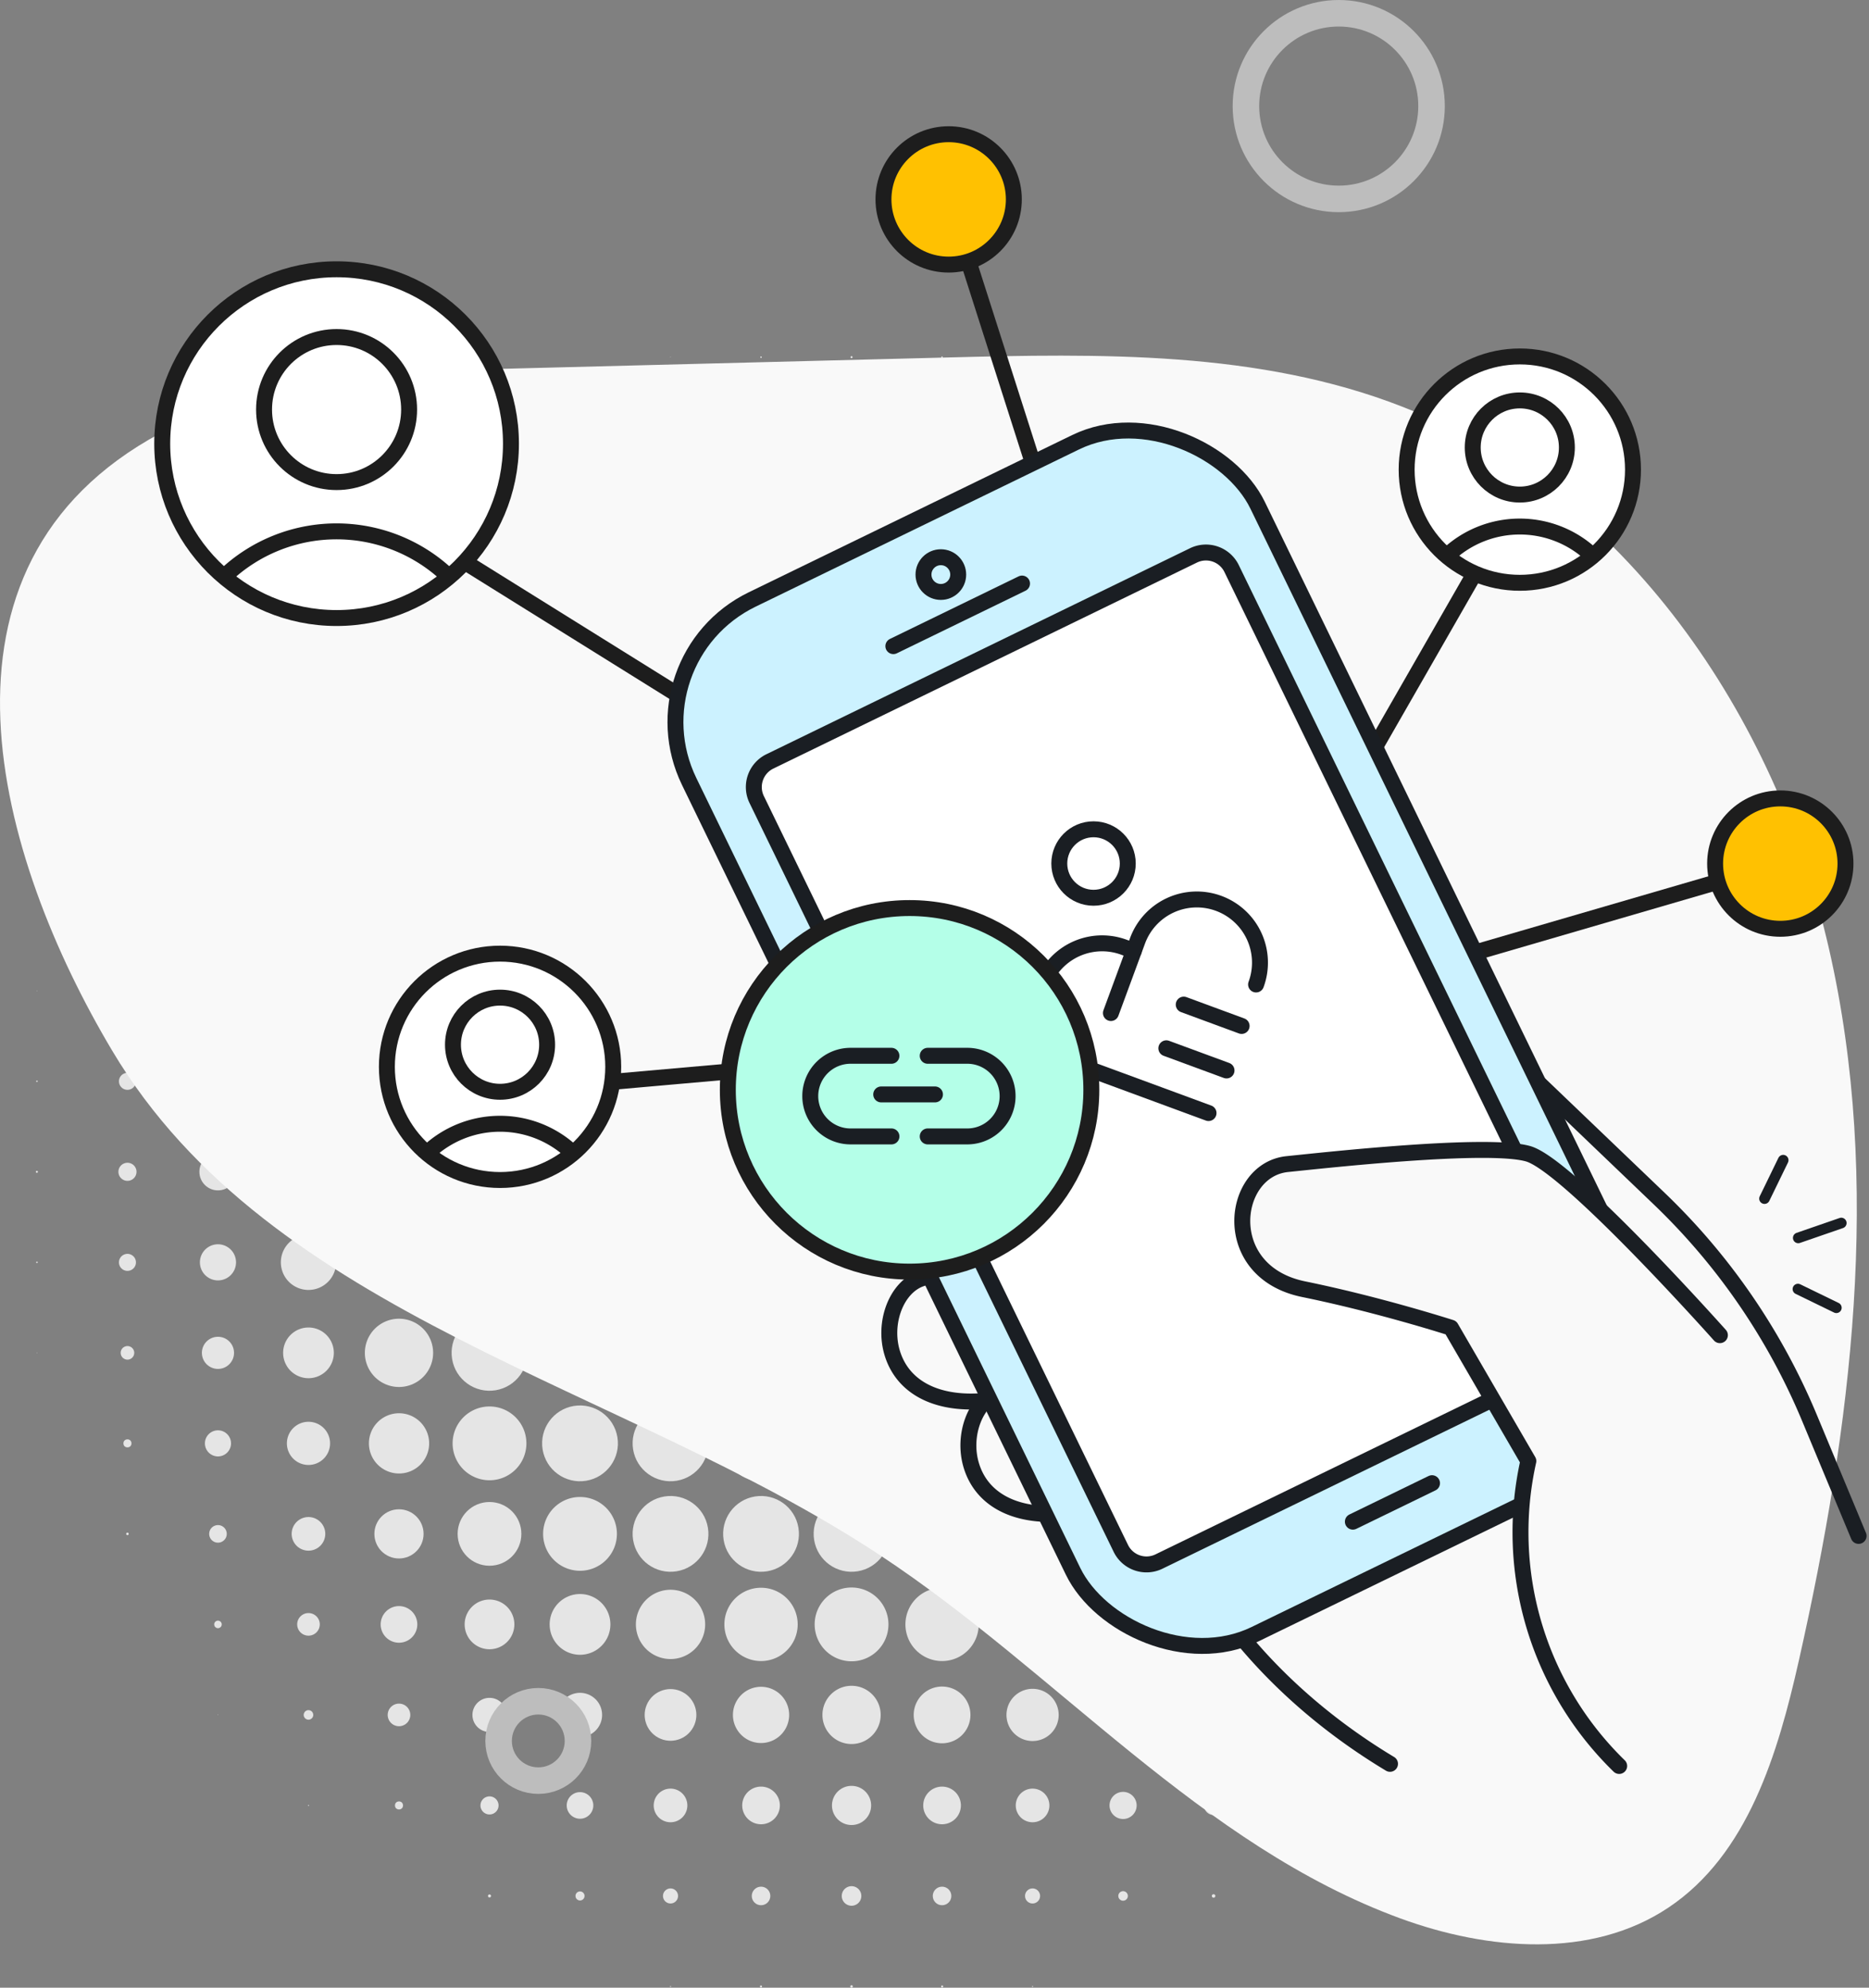 <svg xmlns="http://www.w3.org/2000/svg" width="175.927" height="187.09" viewBox="0 0 175.927 187.09">
  <rect x="0" y="0" width="175.927" height="187.09" fill="#808080" stroke="none"/>
  <g id="illustration_share-link" transform="translate(0 1.249)">
    <g id="Group_15502" data-name="Group 15502" transform="translate(-234.074 -686.996)">
      <path id="Path_71303" data-name="Path 71303" d="M297.19,719.387a.023.023,0,0,0,.024-.023.024.024,0,0,0-.048,0A.024.024,0,0,0,297.19,719.387Z" fill="#e5e5e5"/>
      <circle id="Ellipse_2263" data-name="Ellipse 2263" cx="0.071" cy="0.071" r="0.071" transform="translate(305.639 719.293)" fill="#e5e5e5"/>
      <path id="Path_71304" data-name="Path 71304" d="M314.229,719.458a.095.095,0,1,0-.094-.094A.094.094,0,0,0,314.229,719.458Z" fill="#e5e5e5"/>
      <circle id="Ellipse_2264" data-name="Ellipse 2264" cx="0.071" cy="0.071" r="0.071" transform="translate(322.678 719.293)" fill="#e5e5e5"/>
      <path id="Path_71305" data-name="Path 71305" d="M331.269,719.387a.023.023,0,0,0,.024-.023.024.024,0,0,0-.048,0A.024.024,0,0,0,331.269,719.387Z" fill="#e5e5e5"/>
      <circle id="Ellipse_2265" data-name="Ellipse 2265" cx="0.118" cy="0.118" r="0.118" transform="translate(280.032 727.765)" fill="#e5e5e5"/>
      <path id="Path_71306" data-name="Path 71306" d="M288.67,728.238a.354.354,0,1,0-.354-.355A.355.355,0,0,0,288.67,728.238Z" fill="#e5e5e5"/>
      <path id="Path_71307" data-name="Path 71307" d="M297.19,728.521a.638.638,0,1,0-.638-.638A.638.638,0,0,0,297.19,728.521Z" fill="#e5e5e5"/>
      <path id="Path_71308" data-name="Path 71308" d="M305.71,728.687a.8.8,0,1,0-.8-.8A.8.8,0,0,0,305.71,728.687Z" fill="#e5e5e5"/>
      <path id="Path_71309" data-name="Path 71309" d="M314.229,728.734a.85.85,0,1,0-.85-.851A.851.851,0,0,0,314.229,728.734Z" fill="#e5e5e5"/>
      <path id="Path_71310" data-name="Path 71310" d="M322.749,728.687a.8.8,0,1,0-.8-.8A.8.8,0,0,0,322.749,728.687Z" fill="#e5e5e5"/>
      <path id="Path_71311" data-name="Path 71311" d="M331.269,728.521a.638.638,0,1,0-.638-.638A.638.638,0,0,0,331.269,728.521Z" fill="#e5e5e5"/>
      <circle id="Ellipse_2266" data-name="Ellipse 2266" cx="0.378" cy="0.378" r="0.378" transform="translate(339.411 727.505)" fill="#e5e5e5"/>
      <circle id="Ellipse_2267" data-name="Ellipse 2267" cx="0.118" cy="0.118" r="0.118" transform="translate(348.19 727.765)" fill="#e5e5e5"/>
      <path id="Path_71312" data-name="Path 71312" d="M263.111,736.427a.024.024,0,0,0,.024-.024.024.024,0,0,0-.048,0A.024.024,0,0,0,263.111,736.427Z" fill="#e5e5e5"/>
      <path id="Path_71313" data-name="Path 71313" d="M271.631,736.71a.307.307,0,1,0-.307-.307A.307.307,0,0,0,271.631,736.71Z" fill="#e5e5e5"/>
      <path id="Path_71314" data-name="Path 71314" d="M280.15,737.183a.779.779,0,1,0-.779-.78A.78.78,0,0,0,280.15,737.183Z" fill="#e5e5e5"/>
      <circle id="Ellipse_2268" data-name="Ellipse 2268" cx="1.181" cy="1.181" r="1.181" transform="translate(287.489 735.222)" fill="#e5e5e5"/>
      <path id="Path_71315" data-name="Path 71315" d="M297.19,737.892A1.489,1.489,0,1,0,295.7,736.4,1.489,1.489,0,0,0,297.19,737.892Z" fill="#e5e5e5"/>
      <path id="Path_71316" data-name="Path 71316" d="M305.71,738.081a1.677,1.677,0,1,0-1.678-1.678A1.677,1.677,0,0,0,305.71,738.081Z" fill="#e5e5e5"/>
      <circle id="Ellipse_2269" data-name="Ellipse 2269" cx="1.748" cy="1.748" r="1.748" transform="translate(312.481 734.655)" fill="#e5e5e5"/>
      <path id="Path_71317" data-name="Path 71317" d="M322.749,738.1a1.7,1.7,0,1,0-1.7-1.7A1.7,1.7,0,0,0,322.749,738.1Z" fill="#e5e5e5"/>
      <path id="Path_71318" data-name="Path 71318" d="M331.269,737.915a1.512,1.512,0,1,0-1.512-1.512A1.512,1.512,0,0,0,331.269,737.915Z" fill="#e5e5e5"/>
      <path id="Path_71319" data-name="Path 71319" d="M339.789,737.632a1.229,1.229,0,1,0-1.229-1.229A1.229,1.229,0,0,0,339.789,737.632Z" fill="#e5e5e5"/>
      <path id="Path_71320" data-name="Path 71320" d="M348.308,737.23a.827.827,0,1,0-.826-.827A.827.827,0,0,0,348.308,737.23Z" fill="#e5e5e5"/>
      <path id="Path_71321" data-name="Path 71321" d="M356.828,736.758a.354.354,0,1,0-.354-.355A.355.355,0,0,0,356.828,736.758Z" fill="#e5e5e5"/>
      <path id="Path_71322" data-name="Path 71322" d="M365.348,736.427a.024.024,0,0,0,.024-.024.024.024,0,0,0-.048,0A.024.024,0,0,0,365.348,736.427Z" fill="#e5e5e5"/>
      <path id="Path_71323" data-name="Path 71323" d="M254.591,744.947a.024.024,0,0,0,0-.048.024.024,0,0,0,0,.048Z" fill="#e5e5e5"/>
      <path id="Path_71324" data-name="Path 71324" d="M263.111,745.325a.4.4,0,1,0-.4-.4A.4.4,0,0,0,263.111,745.325Z" fill="#e5e5e5"/>
      <path id="Path_71325" data-name="Path 71325" d="M271.631,745.939a1.016,1.016,0,1,0-1.016-1.016A1.016,1.016,0,0,0,271.631,745.939Z" fill="#e5e5e5"/>
      <circle id="Ellipse_2270" data-name="Ellipse 2270" cx="1.559" cy="1.559" r="1.559" transform="translate(278.591 743.364)" fill="#e5e5e5"/>
      <circle id="Ellipse_2271" data-name="Ellipse 2271" cx="2.008" cy="2.008" r="2.008" transform="translate(286.662 742.915)" fill="#e5e5e5"/>
      <path id="Path_71326" data-name="Path 71326" d="M297.19,747.286a2.363,2.363,0,1,0-2.362-2.363A2.362,2.362,0,0,0,297.19,747.286Z" fill="#e5e5e5"/>
      <path id="Path_71327" data-name="Path 71327" d="M305.71,747.5a2.575,2.575,0,1,0-2.575-2.575A2.575,2.575,0,0,0,305.71,747.5Z" fill="#e5e5e5"/>
      <path id="Path_71328" data-name="Path 71328" d="M314.229,747.569a2.646,2.646,0,1,0-2.646-2.646A2.646,2.646,0,0,0,314.229,747.569Z" fill="#e5e5e5"/>
      <path id="Path_71329" data-name="Path 71329" d="M322.749,747.522a2.6,2.6,0,1,0-2.6-2.6A2.6,2.6,0,0,0,322.749,747.522Z" fill="#e5e5e5"/>
      <path id="Path_71330" data-name="Path 71330" d="M331.269,747.309a2.386,2.386,0,1,0-2.386-2.386A2.386,2.386,0,0,0,331.269,747.309Z" fill="#e5e5e5"/>
      <path id="Path_71331" data-name="Path 71331" d="M339.789,746.955a2.032,2.032,0,1,0-2.032-2.032A2.031,2.031,0,0,0,339.789,746.955Z" fill="#e5e5e5"/>
      <path id="Path_71332" data-name="Path 71332" d="M348.308,746.506a1.583,1.583,0,1,0-1.582-1.583A1.583,1.583,0,0,0,348.308,746.506Z" fill="#e5e5e5"/>
      <path id="Path_71333" data-name="Path 71333" d="M356.828,745.986a1.063,1.063,0,1,0-1.063-1.063A1.063,1.063,0,0,0,356.828,745.986Z" fill="#e5e5e5"/>
      <path id="Path_71334" data-name="Path 71334" d="M365.348,745.372a.449.449,0,1,0-.449-.449A.449.449,0,0,0,365.348,745.372Z" fill="#e5e5e5"/>
      <path id="Path_71335" data-name="Path 71335" d="M373.868,744.97a.047.047,0,0,0,0-.094.047.047,0,1,0,0,.094Z" fill="#e5e5e5"/>
      <path id="Path_71336" data-name="Path 71336" d="M254.591,753.75a.307.307,0,1,0-.307-.307A.307.307,0,0,0,254.591,753.75Z" fill="#e5e5e5"/>
      <path id="Path_71337" data-name="Path 71337" d="M263.111,754.459a1.016,1.016,0,1,0-1.016-1.016A1.016,1.016,0,0,0,263.111,754.459Z" fill="#e5e5e5"/>
      <path id="Path_71338" data-name="Path 71338" d="M271.631,755.12a1.677,1.677,0,1,0-1.678-1.677A1.677,1.677,0,0,0,271.631,755.12Z" fill="#e5e5e5"/>
      <path id="Path_71339" data-name="Path 71339" d="M280.15,755.711a2.268,2.268,0,1,0-2.268-2.268A2.269,2.269,0,0,0,280.15,755.711Z" fill="#e5e5e5"/>
      <path id="Path_71340" data-name="Path 71340" d="M288.67,756.231a2.788,2.788,0,1,0-2.788-2.788A2.788,2.788,0,0,0,288.67,756.231Z" fill="#e5e5e5"/>
      <circle id="Ellipse_2272" data-name="Ellipse 2272" cx="3.189" cy="3.189" r="3.189" transform="translate(294.001 750.253)" fill="#e5e5e5"/>
      <path id="Path_71341" data-name="Path 71341" d="M305.71,756.845a3.4,3.4,0,1,0-3.4-3.4A3.4,3.4,0,0,0,305.71,756.845Z" fill="#e5e5e5"/>
      <path id="Path_71342" data-name="Path 71342" d="M314.229,756.892a3.449,3.449,0,1,0-3.449-3.449A3.45,3.45,0,0,0,314.229,756.892Z" fill="#e5e5e5"/>
      <path id="Path_71343" data-name="Path 71343" d="M322.749,756.845a3.4,3.4,0,1,0-3.4-3.4A3.4,3.4,0,0,0,322.749,756.845Z" fill="#e5e5e5"/>
      <path id="Path_71344" data-name="Path 71344" d="M331.269,756.656a3.213,3.213,0,1,0-3.213-3.213A3.214,3.214,0,0,0,331.269,756.656Z" fill="#e5e5e5"/>
      <path id="Path_71345" data-name="Path 71345" d="M339.789,756.278a2.835,2.835,0,1,0-2.835-2.835A2.835,2.835,0,0,0,339.789,756.278Z" fill="#e5e5e5"/>
      <circle id="Ellipse_2273" data-name="Ellipse 2273" cx="2.315" cy="2.315" r="2.315" transform="translate(345.993 751.128)" fill="#e5e5e5"/>
      <path id="Path_71346" data-name="Path 71346" d="M356.828,755.167a1.724,1.724,0,1,0-1.724-1.724A1.724,1.724,0,0,0,356.828,755.167Z" fill="#e5e5e5"/>
      <path id="Path_71347" data-name="Path 71347" d="M365.348,754.506a1.063,1.063,0,1,0-1.063-1.063A1.063,1.063,0,0,0,365.348,754.506Z" fill="#e5e5e5"/>
      <circle id="Ellipse_2274" data-name="Ellipse 2274" cx="0.378" cy="0.378" r="0.378" transform="translate(373.49 753.065)" fill="#e5e5e5"/>
      <circle id="Ellipse_2275" data-name="Ellipse 2275" cx="0.118" cy="0.118" r="0.118" transform="translate(245.953 761.844)" fill="#e5e5e5"/>
      <path id="Path_71348" data-name="Path 71348" d="M254.591,762.742a.78.78,0,1,0-.779-.78A.78.78,0,0,0,254.591,762.742Z" fill="#e5e5e5"/>
      <circle id="Ellipse_2276" data-name="Ellipse 2276" cx="1.559" cy="1.559" r="1.559" transform="translate(261.552 760.403)" fill="#e5e5e5"/>
      <path id="Path_71349" data-name="Path 71349" d="M271.631,764.231a2.268,2.268,0,1,0-2.268-2.269A2.269,2.269,0,0,0,271.631,764.231Z" fill="#e5e5e5"/>
      <path id="Path_71350" data-name="Path 71350" d="M280.15,764.916a2.954,2.954,0,1,0-2.953-2.954A2.955,2.955,0,0,0,280.15,764.916Z" fill="#e5e5e5"/>
      <path id="Path_71351" data-name="Path 71351" d="M288.67,765.412a3.449,3.449,0,1,0-3.449-3.45A3.45,3.45,0,0,0,288.67,765.412Z" fill="#e5e5e5"/>
      <circle id="Ellipse_2277" data-name="Ellipse 2277" cx="3.567" cy="3.567" r="3.567" transform="translate(293.095 759.015) rotate(-9.251)" fill="#e5e5e5"/>
      <circle id="Ellipse_2278" data-name="Ellipse 2278" cx="3.567" cy="3.567" r="3.567" transform="translate(301.615 759.015) rotate(-9.251)" fill="#e5e5e5"/>
      <circle id="Ellipse_2279" data-name="Ellipse 2279" cx="3.567" cy="3.567" r="3.567" transform="translate(310.135 759.015) rotate(-9.251)" fill="#e5e5e5"/>
      <circle id="Ellipse_2280" data-name="Ellipse 2280" cx="3.567" cy="3.567" r="3.567" transform="translate(318.655 759.015) rotate(-9.251)" fill="#e5e5e5"/>
      <circle id="Ellipse_2281" data-name="Ellipse 2281" cx="3.567" cy="3.567" r="3.567" transform="matrix(0.987, -0.161, 0.161, 0.987, 327.174, 759.015)" fill="#e5e5e5"/>
      <path id="Path_71352" data-name="Path 71352" d="M339.789,765.435a3.473,3.473,0,1,0-3.473-3.473A3.472,3.472,0,0,0,339.789,765.435Z" fill="#e5e5e5"/>
      <circle id="Ellipse_2282" data-name="Ellipse 2282" cx="3" cy="3" r="3" transform="translate(345.308 758.962)" fill="#e5e5e5"/>
      <path id="Path_71353" data-name="Path 71353" d="M356.828,764.3a2.339,2.339,0,1,0-2.339-2.339A2.339,2.339,0,0,0,356.828,764.3Z" fill="#e5e5e5"/>
      <path id="Path_71354" data-name="Path 71354" d="M365.348,763.569a1.606,1.606,0,1,0-1.607-1.607A1.606,1.606,0,0,0,365.348,763.569Z" fill="#e5e5e5"/>
      <path id="Path_71355" data-name="Path 71355" d="M373.868,762.813a.85.85,0,1,0-.851-.851A.851.851,0,0,0,373.868,762.813Z" fill="#e5e5e5"/>
      <path id="Path_71356" data-name="Path 71356" d="M382.387,762.1a.142.142,0,1,0-.141-.142A.141.141,0,0,0,382.387,762.1Z" fill="#e5e5e5"/>
      <path id="Path_71357" data-name="Path 71357" d="M246.071,770.837a.354.354,0,1,0-.354-.355A.355.355,0,0,0,246.071,770.837Z" fill="#e5e5e5"/>
      <circle id="Ellipse_2283" data-name="Ellipse 2283" cx="1.181" cy="1.181" r="1.181" transform="translate(253.41 769.301)" fill="#e5e5e5"/>
      <circle id="Ellipse_2284" data-name="Ellipse 2284" cx="2.008" cy="2.008" r="2.008" transform="translate(261.103 768.474)" fill="#e5e5e5"/>
      <path id="Path_71358" data-name="Path 71358" d="M271.631,773.27a2.788,2.788,0,1,0-2.788-2.788A2.788,2.788,0,0,0,271.631,773.27Z" fill="#e5e5e5"/>
      <path id="Path_71359" data-name="Path 71359" d="M280.15,773.932a3.449,3.449,0,1,0-3.449-3.45A3.45,3.45,0,0,0,280.15,773.932Z" fill="#e5e5e5"/>
      <circle id="Ellipse_2285" data-name="Ellipse 2285" cx="3.567" cy="3.567" r="3.567" transform="translate(284.576 767.535) rotate(-9.252)" fill="#e5e5e5"/>
      <circle id="Ellipse_2286" data-name="Ellipse 2286" cx="3.567" cy="3.567" r="3.567" transform="translate(293.095 767.535) rotate(-9.251)" fill="#e5e5e5"/>
      <circle id="Ellipse_2287" data-name="Ellipse 2287" cx="3.567" cy="3.567" r="3.567" transform="translate(301.615 767.535) rotate(-9.251)" fill="#e5e5e5"/>
      <circle id="Ellipse_2288" data-name="Ellipse 2288" cx="3.567" cy="3.567" r="3.567" transform="translate(310.135 767.535) rotate(-9.251)" fill="#e5e5e5"/>
      <circle id="Ellipse_2289" data-name="Ellipse 2289" cx="3.567" cy="3.567" r="3.567" transform="translate(318.655 767.535) rotate(-9.251)" fill="#e5e5e5"/>
      <circle id="Ellipse_2290" data-name="Ellipse 2290" cx="3.567" cy="3.567" r="3.567" transform="translate(327.174 767.535) rotate(-9.25)" fill="#e5e5e5"/>
      <circle id="Ellipse_2291" data-name="Ellipse 2291" cx="3.567" cy="3.567" r="3.567" transform="matrix(0.987, -0.161, 0.161, 0.987, 335.694, 767.535)" fill="#e5e5e5"/>
      <path id="Path_71360" data-name="Path 71360" d="M348.308,773.955a3.473,3.473,0,1,0-3.472-3.473A3.473,3.473,0,0,0,348.308,773.955Z" fill="#e5e5e5"/>
      <path id="Path_71361" data-name="Path 71361" d="M356.828,773.341a2.858,2.858,0,1,0-2.858-2.859A2.859,2.859,0,0,0,356.828,773.341Z" fill="#e5e5e5"/>
      <path id="Path_71362" data-name="Path 71362" d="M365.348,772.561a2.079,2.079,0,1,0-2.079-2.079A2.079,2.079,0,0,0,365.348,772.561Z" fill="#e5e5e5"/>
      <circle id="Ellipse_2292" data-name="Ellipse 2292" cx="1.252" cy="1.252" r="1.252" transform="translate(372.616 769.23)" fill="#e5e5e5"/>
      <path id="Path_71363" data-name="Path 71363" d="M382.387,770.908a.426.426,0,1,0-.425-.426A.426.426,0,0,0,382.387,770.908Z" fill="#e5e5e5"/>
      <path id="Path_71364" data-name="Path 71364" d="M237.552,779.026a.024.024,0,0,0,0-.048.024.024,0,1,0,0,.048Z" fill="#e5e5e5"/>
      <path id="Path_71365" data-name="Path 71365" d="M246.071,779.64a.638.638,0,1,0-.637-.638A.638.638,0,0,0,246.071,779.64Z" fill="#e5e5e5"/>
      <path id="Path_71366" data-name="Path 71366" d="M254.591,780.49A1.488,1.488,0,1,0,253.1,779,1.489,1.489,0,0,0,254.591,780.49Z" fill="#e5e5e5"/>
      <path id="Path_71367" data-name="Path 71367" d="M263.111,781.365A2.362,2.362,0,1,0,260.749,779,2.362,2.362,0,0,0,263.111,781.365Z" fill="#e5e5e5"/>
      <circle id="Ellipse_2293" data-name="Ellipse 2293" cx="3.189" cy="3.189" r="3.189" transform="translate(268.441 775.813)" fill="#e5e5e5"/>
      <circle id="Ellipse_2294" data-name="Ellipse 2294" cx="3.567" cy="3.567" r="3.567" transform="translate(276.056 776.055) rotate(-9.252)" fill="#e5e5e5"/>
      <circle id="Ellipse_2295" data-name="Ellipse 2295" cx="3.567" cy="3.567" r="3.567" transform="translate(284.576 776.055) rotate(-9.252)" fill="#e5e5e5"/>
      <circle id="Ellipse_2296" data-name="Ellipse 2296" cx="3.567" cy="3.567" r="3.567" transform="translate(293.095 776.055) rotate(-9.251)" fill="#e5e5e5"/>
      <circle id="Ellipse_2297" data-name="Ellipse 2297" cx="3.567" cy="3.567" r="3.567" transform="translate(301.615 776.055) rotate(-9.251)" fill="#e5e5e5"/>
      <circle id="Ellipse_2298" data-name="Ellipse 2298" cx="3.567" cy="3.567" r="3.567" transform="translate(310.135 776.055) rotate(-9.251)" fill="#e5e5e5"/>
      <circle id="Ellipse_2299" data-name="Ellipse 2299" cx="3.567" cy="3.567" r="3.567" transform="translate(318.655 776.055) rotate(-9.251)" fill="#e5e5e5"/>
      <circle id="Ellipse_2300" data-name="Ellipse 2300" cx="3.567" cy="3.567" r="3.567" transform="translate(327.174 776.055) rotate(-9.25)" fill="#e5e5e5"/>
      <circle id="Ellipse_2301" data-name="Ellipse 2301" cx="3.567" cy="3.567" r="3.567" transform="matrix(0.987, -0.161, 0.161, 0.987, 335.694, 776.054)" fill="#e5e5e5"/>
      <circle id="Ellipse_2302" data-name="Ellipse 2302" cx="3.567" cy="3.567" r="3.567" transform="translate(344.214 776.054) rotate(-9.25)" fill="#e5e5e5"/>
      <path id="Path_71368" data-name="Path 71368" d="M356.828,782.262a3.26,3.26,0,1,0-3.26-3.26A3.26,3.26,0,0,0,356.828,782.262Z" fill="#e5e5e5"/>
      <circle id="Ellipse_2303" data-name="Ellipse 2303" cx="2.433" cy="2.433" r="2.433" transform="translate(362.171 780.325) rotate(-67.609)" fill="#e5e5e5"/>
      <path id="Path_71369" data-name="Path 71369" d="M373.868,780.585A1.583,1.583,0,1,0,372.285,779,1.583,1.583,0,0,0,373.868,780.585Z" fill="#e5e5e5"/>
      <path id="Path_71370" data-name="Path 71370" d="M382.387,779.711a.709.709,0,1,0-.708-.709A.709.709,0,0,0,382.387,779.711Z" fill="#e5e5e5"/>
      <path id="Path_71371" data-name="Path 71371" d="M390.907,779.049a.047.047,0,1,0-.047-.047A.047.047,0,0,0,390.907,779.049Z" fill="#e5e5e5"/>
      <circle id="Ellipse_2304" data-name="Ellipse 2304" cx="0.071" cy="0.071" r="0.071" transform="translate(237.481 787.451)" fill="#e5e5e5"/>
      <path id="Path_71372" data-name="Path 71372" d="M246.071,788.325a.8.8,0,1,0-.8-.8A.8.8,0,0,0,246.071,788.325Z" fill="#e5e5e5"/>
      <path id="Path_71373" data-name="Path 71373" d="M254.591,789.2a1.677,1.677,0,1,0-1.677-1.677A1.677,1.677,0,0,0,254.591,789.2Z" fill="#e5e5e5"/>
      <path id="Path_71374" data-name="Path 71374" d="M263.111,790.1a2.575,2.575,0,1,0-2.575-2.575A2.575,2.575,0,0,0,263.111,790.1Z" fill="#e5e5e5"/>
      <path id="Path_71375" data-name="Path 71375" d="M271.631,790.924a3.4,3.4,0,1,0-3.4-3.4A3.4,3.4,0,0,0,271.631,790.924Z" fill="#e5e5e5"/>
      <circle id="Ellipse_2305" data-name="Ellipse 2305" cx="3.567" cy="3.567" r="3.567" transform="translate(276.056 784.574) rotate(-9.252)" fill="#e5e5e5"/>
      <circle id="Ellipse_2306" data-name="Ellipse 2306" cx="3.567" cy="3.567" r="3.567" transform="translate(284.576 784.574) rotate(-9.252)" fill="#e5e5e5"/>
      <circle id="Ellipse_2307" data-name="Ellipse 2307" cx="3.567" cy="3.567" r="3.567" transform="translate(293.095 784.574) rotate(-9.251)" fill="#e5e5e5"/>
      <circle id="Ellipse_2308" data-name="Ellipse 2308" cx="3.567" cy="3.567" r="3.567" transform="translate(301.615 784.574) rotate(-9.251)" fill="#e5e5e5"/>
      <circle id="Ellipse_2309" data-name="Ellipse 2309" cx="3.567" cy="3.567" r="3.567" transform="translate(310.135 784.574) rotate(-9.251)" fill="#e5e5e5"/>
      <circle id="Ellipse_2310" data-name="Ellipse 2310" cx="3.567" cy="3.567" r="3.567" transform="translate(318.655 784.574) rotate(-9.251)" fill="#e5e5e5"/>
      <circle id="Ellipse_2311" data-name="Ellipse 2311" cx="3.567" cy="3.567" r="3.567" transform="translate(327.174 784.574) rotate(-9.25)" fill="#e5e5e5"/>
      <circle id="Ellipse_2312" data-name="Ellipse 2312" cx="3.567" cy="3.567" r="3.567" transform="matrix(0.987, -0.161, 0.161, 0.987, 335.694, 784.574)" fill="#e5e5e5"/>
      <circle id="Ellipse_2313" data-name="Ellipse 2313" cx="3.567" cy="3.567" r="3.567" transform="translate(344.214 784.574) rotate(-9.25)" fill="#e5e5e5"/>
      <path id="Path_71376" data-name="Path 71376" d="M356.828,790.971a3.449,3.449,0,1,0-3.449-3.449A3.45,3.45,0,0,0,356.828,790.971Z" fill="#e5e5e5"/>
      <path id="Path_71377" data-name="Path 71377" d="M365.348,790.168a2.646,2.646,0,1,0-2.646-2.646A2.646,2.646,0,0,0,365.348,790.168Z" fill="#e5e5e5"/>
      <path id="Path_71378" data-name="Path 71378" d="M373.868,789.294a1.772,1.772,0,1,0-1.772-1.772A1.773,1.773,0,0,0,373.868,789.294Z" fill="#e5e5e5"/>
      <circle id="Ellipse_2314" data-name="Ellipse 2314" cx="0.874" cy="0.874" r="0.874" transform="translate(381.513 786.648)" fill="#e5e5e5"/>
      <path id="Path_71379" data-name="Path 71379" d="M390.907,787.616a.095.095,0,1,0-.094-.094A.095.095,0,0,0,390.907,787.616Z" fill="#e5e5e5"/>
      <path id="Path_71380" data-name="Path 71380" d="M237.552,796.136a.094.094,0,1,0-.1-.095A.094.094,0,0,0,237.552,796.136Z" fill="#e5e5e5"/>
      <path id="Path_71381" data-name="Path 71381" d="M246.071,796.892a.851.851,0,1,0-.85-.851A.851.851,0,0,0,246.071,796.892Z" fill="#e5e5e5"/>
      <circle id="Ellipse_2315" data-name="Ellipse 2315" cx="1.748" cy="1.748" r="1.748" transform="translate(252.843 794.293)" fill="#e5e5e5"/>
      <path id="Path_71382" data-name="Path 71382" d="M263.111,798.688a2.646,2.646,0,1,0-2.646-2.647A2.647,2.647,0,0,0,263.111,798.688Z" fill="#e5e5e5"/>
      <path id="Path_71383" data-name="Path 71383" d="M271.631,799.491a3.45,3.45,0,1,0-3.45-3.45A3.449,3.449,0,0,0,271.631,799.491Z" fill="#e5e5e5"/>
      <circle id="Ellipse_2316" data-name="Ellipse 2316" cx="3.567" cy="3.567" r="3.567" transform="translate(276.056 793.094) rotate(-9.252)" fill="#e5e5e5"/>
      <circle id="Ellipse_2317" data-name="Ellipse 2317" cx="3.567" cy="3.567" r="3.567" transform="translate(284.576 793.094) rotate(-9.252)" fill="#e5e5e5"/>
      <circle id="Ellipse_2318" data-name="Ellipse 2318" cx="3.567" cy="3.567" r="3.567" transform="translate(293.095 793.094) rotate(-9.251)" fill="#e5e5e5"/>
      <circle id="Ellipse_2319" data-name="Ellipse 2319" cx="3.567" cy="3.567" r="3.567" transform="translate(301.615 793.094) rotate(-9.251)" fill="#e5e5e5"/>
      <circle id="Ellipse_2320" data-name="Ellipse 2320" cx="3.567" cy="3.567" r="3.567" transform="translate(310.135 793.094) rotate(-9.251)" fill="#e5e5e5"/>
      <circle id="Ellipse_2321" data-name="Ellipse 2321" cx="3.567" cy="3.567" r="3.567" transform="translate(318.655 793.094) rotate(-9.251)" fill="#e5e5e5"/>
      <circle id="Ellipse_2322" data-name="Ellipse 2322" cx="3.567" cy="3.567" r="3.567" transform="translate(327.174 793.094) rotate(-9.25)" fill="#e5e5e5"/>
      <circle id="Ellipse_2323" data-name="Ellipse 2323" cx="3.567" cy="3.567" r="3.567" transform="matrix(0.987, -0.161, 0.161, 0.987, 335.694, 793.094)" fill="#e5e5e5"/>
      <circle id="Ellipse_2324" data-name="Ellipse 2324" cx="3.567" cy="3.567" r="3.567" transform="translate(344.214 793.094) rotate(-9.25)" fill="#e5e5e5"/>
      <path id="Path_71384" data-name="Path 71384" d="M356.828,799.514a3.473,3.473,0,1,0-3.473-3.473A3.472,3.472,0,0,0,356.828,799.514Z" fill="#e5e5e5"/>
      <path id="Path_71385" data-name="Path 71385" d="M365.348,798.782a2.74,2.74,0,1,0-2.74-2.741A2.741,2.741,0,0,0,365.348,798.782Z" fill="#e5e5e5"/>
      <path id="Path_71386" data-name="Path 71386" d="M373.868,797.884a1.842,1.842,0,1,0-1.843-1.843A1.843,1.843,0,0,0,373.868,797.884Z" fill="#e5e5e5"/>
      <path id="Path_71387" data-name="Path 71387" d="M382.387,796.963a.922.922,0,1,0-.921-.922A.922.922,0,0,0,382.387,796.963Z" fill="#e5e5e5"/>
      <circle id="Ellipse_2325" data-name="Ellipse 2325" cx="0.118" cy="0.118" r="0.118" transform="translate(390.789 795.923)" fill="#e5e5e5"/>
      <circle id="Ellipse_2326" data-name="Ellipse 2326" cx="0.071" cy="0.071" r="0.071" transform="translate(237.481 804.49)" fill="#e5e5e5"/>
      <path id="Path_71388" data-name="Path 71388" d="M246.071,805.365a.8.8,0,1,0-.8-.8A.8.8,0,0,0,246.071,805.365Z" fill="#e5e5e5"/>
      <path id="Path_71389" data-name="Path 71389" d="M254.591,806.262a1.7,1.7,0,1,0-1.7-1.7A1.7,1.7,0,0,0,254.591,806.262Z" fill="#e5e5e5"/>
      <path id="Path_71390" data-name="Path 71390" d="M263.111,807.16a2.6,2.6,0,1,0-2.6-2.6A2.6,2.6,0,0,0,263.111,807.16Z" fill="#e5e5e5"/>
      <path id="Path_71391" data-name="Path 71391" d="M271.631,807.963a3.4,3.4,0,1,0-3.4-3.4A3.4,3.4,0,0,0,271.631,807.963Z" fill="#e5e5e5"/>
      <circle id="Ellipse_2327" data-name="Ellipse 2327" cx="3.567" cy="3.567" r="3.567" transform="translate(276.056 801.614) rotate(-9.252)" fill="#e5e5e5"/>
      <circle id="Ellipse_2328" data-name="Ellipse 2328" cx="3.567" cy="3.567" r="3.567" transform="translate(284.576 801.614) rotate(-9.252)" fill="#e5e5e5"/>
      <circle id="Ellipse_2329" data-name="Ellipse 2329" cx="3.567" cy="3.567" r="3.567" transform="translate(293.095 801.614) rotate(-9.251)" fill="#e5e5e5"/>
      <circle id="Ellipse_2330" data-name="Ellipse 2330" cx="3.567" cy="3.567" r="3.567" transform="translate(301.615 801.614) rotate(-9.251)" fill="#e5e5e5"/>
      <circle id="Ellipse_2331" data-name="Ellipse 2331" cx="3.567" cy="3.567" r="3.567" transform="translate(310.135 801.614) rotate(-9.251)" fill="#e5e5e5"/>
      <circle id="Ellipse_2332" data-name="Ellipse 2332" cx="3.567" cy="3.567" r="3.567" transform="translate(318.655 801.614) rotate(-9.251)" fill="#e5e5e5"/>
      <circle id="Ellipse_2333" data-name="Ellipse 2333" cx="3.567" cy="3.567" r="3.567" transform="translate(327.174 801.614) rotate(-9.25)" fill="#e5e5e5"/>
      <circle id="Ellipse_2334" data-name="Ellipse 2334" cx="3.567" cy="3.567" r="3.567" transform="matrix(0.987, -0.161, 0.161, 0.987, 335.694, 801.614)" fill="#e5e5e5"/>
      <circle id="Ellipse_2335" data-name="Ellipse 2335" cx="3.567" cy="3.567" r="3.567" transform="translate(344.214 801.614) rotate(-9.25)" fill="#e5e5e5"/>
      <path id="Path_71392" data-name="Path 71392" d="M356.828,808.011a3.449,3.449,0,1,0-3.449-3.45A3.45,3.45,0,0,0,356.828,808.011Z" fill="#e5e5e5"/>
      <path id="Path_71393" data-name="Path 71393" d="M365.348,807.231a2.669,2.669,0,1,0-2.67-2.67A2.67,2.67,0,0,0,365.348,807.231Z" fill="#e5e5e5"/>
      <path id="Path_71394" data-name="Path 71394" d="M373.868,806.333a1.772,1.772,0,1,0-1.772-1.772A1.772,1.772,0,0,0,373.868,806.333Z" fill="#e5e5e5"/>
      <circle id="Ellipse_2336" data-name="Ellipse 2336" cx="0.874" cy="0.874" r="0.874" transform="translate(381.513 803.687)" fill="#e5e5e5"/>
      <path id="Path_71395" data-name="Path 71395" d="M390.907,804.656a.095.095,0,1,0,0-.189.095.095,0,0,0,0,.189Z" fill="#e5e5e5"/>
      <path id="Path_71396" data-name="Path 71396" d="M237.552,813.1a.024.024,0,0,0,0-.048.024.024,0,1,0,0,.048Z" fill="#e5e5e5"/>
      <path id="Path_71397" data-name="Path 71397" d="M246.071,813.719a.638.638,0,1,0-.637-.638A.638.638,0,0,0,246.071,813.719Z" fill="#e5e5e5"/>
      <path id="Path_71398" data-name="Path 71398" d="M254.591,814.593a1.512,1.512,0,1,0-1.512-1.512A1.512,1.512,0,0,0,254.591,814.593Z" fill="#e5e5e5"/>
      <path id="Path_71399" data-name="Path 71399" d="M263.111,815.467a2.386,2.386,0,1,0-2.386-2.386A2.386,2.386,0,0,0,263.111,815.467Z" fill="#e5e5e5"/>
      <path id="Path_71400" data-name="Path 71400" d="M271.631,816.294a3.213,3.213,0,1,0-3.213-3.213A3.213,3.213,0,0,0,271.631,816.294Z" fill="#e5e5e5"/>
      <circle id="Ellipse_2337" data-name="Ellipse 2337" cx="3.567" cy="3.567" r="3.567" transform="translate(276.056 810.134) rotate(-9.252)" fill="#e5e5e5"/>
      <circle id="Ellipse_2338" data-name="Ellipse 2338" cx="3.567" cy="3.567" r="3.567" transform="translate(284.576 810.134) rotate(-9.252)" fill="#e5e5e5"/>
      <circle id="Ellipse_2339" data-name="Ellipse 2339" cx="3.567" cy="3.567" r="3.567" transform="translate(293.095 810.134) rotate(-9.251)" fill="#e5e5e5"/>
      <circle id="Ellipse_2340" data-name="Ellipse 2340" cx="3.567" cy="3.567" r="3.567" transform="translate(301.615 810.133) rotate(-9.251)" fill="#e5e5e5"/>
      <circle id="Ellipse_2341" data-name="Ellipse 2341" cx="3.567" cy="3.567" r="3.567" transform="translate(310.135 810.133) rotate(-9.251)" fill="#e5e5e5"/>
      <circle id="Ellipse_2342" data-name="Ellipse 2342" cx="3.567" cy="3.567" r="3.567" transform="translate(318.655 810.133) rotate(-9.251)" fill="#e5e5e5"/>
      <circle id="Ellipse_2343" data-name="Ellipse 2343" cx="3.567" cy="3.567" r="3.567" transform="matrix(0.987, -0.161, 0.161, 0.987, 327.174, 810.133)" fill="#e5e5e5"/>
      <circle id="Ellipse_2344" data-name="Ellipse 2344" cx="3.567" cy="3.567" r="3.567" transform="translate(335.694 810.133) rotate(-9.25)" fill="#e5e5e5"/>
      <circle id="Ellipse_2345" data-name="Ellipse 2345" cx="3.567" cy="3.567" r="3.567" transform="translate(344.214 810.133) rotate(-9.25)" fill="#e5e5e5"/>
      <path id="Path_71401" data-name="Path 71401" d="M356.828,816.365a3.284,3.284,0,1,0-3.284-3.284A3.284,3.284,0,0,0,356.828,816.365Z" fill="#e5e5e5"/>
      <path id="Path_71402" data-name="Path 71402" d="M365.348,815.538a2.457,2.457,0,1,0-2.457-2.457A2.457,2.457,0,0,0,365.348,815.538Z" fill="#e5e5e5"/>
      <path id="Path_71403" data-name="Path 71403" d="M373.868,814.664a1.583,1.583,0,1,0-1.583-1.583A1.583,1.583,0,0,0,373.868,814.664Z" fill="#e5e5e5"/>
      <path id="Path_71404" data-name="Path 71404" d="M382.387,813.79a.709.709,0,1,0-.708-.709A.709.709,0,0,0,382.387,813.79Z" fill="#e5e5e5"/>
      <path id="Path_71405" data-name="Path 71405" d="M390.907,813.128a.047.047,0,1,0-.047-.047A.047.047,0,0,0,390.907,813.128Z" fill="#e5e5e5"/>
      <circle id="Ellipse_2346" data-name="Ellipse 2346" cx="0.378" cy="0.378" r="0.378" transform="translate(245.693 821.223)" fill="#e5e5e5"/>
      <path id="Path_71406" data-name="Path 71406" d="M254.591,822.829a1.228,1.228,0,1,0-1.228-1.228A1.228,1.228,0,0,0,254.591,822.829Z" fill="#e5e5e5"/>
      <path id="Path_71407" data-name="Path 71407" d="M263.111,823.633a2.032,2.032,0,1,0-2.032-2.032A2.032,2.032,0,0,0,263.111,823.633Z" fill="#e5e5e5"/>
      <path id="Path_71408" data-name="Path 71408" d="M271.631,824.436A2.835,2.835,0,1,0,268.8,821.6,2.835,2.835,0,0,0,271.631,824.436Z" fill="#e5e5e5"/>
      <path id="Path_71409" data-name="Path 71409" d="M280.15,825.074a3.473,3.473,0,1,0-3.472-3.473A3.473,3.473,0,0,0,280.15,825.074Z" fill="#e5e5e5"/>
      <circle id="Ellipse_2347" data-name="Ellipse 2347" cx="3.567" cy="3.567" r="3.567" transform="translate(284.576 818.653) rotate(-9.252)" fill="#e5e5e5"/>
      <circle id="Ellipse_2348" data-name="Ellipse 2348" cx="3.567" cy="3.567" r="3.567" transform="translate(293.095 818.653) rotate(-9.251)" fill="#e5e5e5"/>
      <circle id="Ellipse_2349" data-name="Ellipse 2349" cx="3.567" cy="3.567" r="3.567" transform="translate(301.615 818.653) rotate(-9.251)" fill="#e5e5e5"/>
      <circle id="Ellipse_2350" data-name="Ellipse 2350" cx="3.567" cy="3.567" r="3.567" transform="translate(310.135 818.653) rotate(-9.251)" fill="#e5e5e5"/>
      <circle id="Ellipse_2351" data-name="Ellipse 2351" cx="3.567" cy="3.567" r="3.567" transform="translate(318.655 818.653) rotate(-9.251)" fill="#e5e5e5"/>
      <circle id="Ellipse_2352" data-name="Ellipse 2352" cx="3.567" cy="3.567" r="3.567" transform="translate(327.174 818.653) rotate(-9.25)" fill="#e5e5e5"/>
      <circle id="Ellipse_2353" data-name="Ellipse 2353" cx="3.567" cy="3.567" r="3.567" transform="matrix(0.987, -0.161, 0.161, 0.987, 335.694, 818.653)" fill="#e5e5e5"/>
      <circle id="Ellipse_2354" data-name="Ellipse 2354" cx="3.497" cy="3.497" r="3.497" transform="translate(344.812 818.104)" fill="#e5e5e5"/>
      <circle id="Ellipse_2355" data-name="Ellipse 2355" cx="2.882" cy="2.882" r="2.882" transform="translate(353.946 818.719)" fill="#e5e5e5"/>
      <path id="Path_71410" data-name="Path 71410" d="M365.348,823.7a2.1,2.1,0,1,0-2.1-2.1A2.1,2.1,0,0,0,365.348,823.7Z" fill="#e5e5e5"/>
      <path id="Path_71411" data-name="Path 71411" d="M373.868,822.877a1.276,1.276,0,1,0-1.276-1.276A1.276,1.276,0,0,0,373.868,822.877Z" fill="#e5e5e5"/>
      <path id="Path_71412" data-name="Path 71412" d="M382.387,822.05a.449.449,0,1,0-.448-.449A.449.449,0,0,0,382.387,822.05Z" fill="#e5e5e5"/>
      <circle id="Ellipse_2356" data-name="Ellipse 2356" cx="0.118" cy="0.118" r="0.118" transform="translate(245.953 830.002)" fill="#e5e5e5"/>
      <path id="Path_71413" data-name="Path 71413" d="M254.591,830.947a.827.827,0,1,0-.827-.827A.827.827,0,0,0,254.591,830.947Z" fill="#e5e5e5"/>
      <path id="Path_71414" data-name="Path 71414" d="M263.111,831.7a1.582,1.582,0,1,0-1.583-1.583A1.583,1.583,0,0,0,263.111,831.7Z" fill="#e5e5e5"/>
      <circle id="Ellipse_2357" data-name="Ellipse 2357" cx="2.315" cy="2.315" r="2.315" transform="translate(269.315 827.805)" fill="#e5e5e5"/>
      <circle id="Ellipse_2358" data-name="Ellipse 2358" cx="3" cy="3" r="3" transform="translate(277.15 827.12)" fill="#e5e5e5"/>
      <path id="Path_71415" data-name="Path 71415" d="M288.67,833.593a3.473,3.473,0,1,0-3.473-3.473A3.472,3.472,0,0,0,288.67,833.593Z" fill="#e5e5e5"/>
      <circle id="Ellipse_2359" data-name="Ellipse 2359" cx="3.567" cy="3.567" r="3.567" transform="translate(293.095 827.173) rotate(-9.251)" fill="#e5e5e5"/>
      <circle id="Ellipse_2360" data-name="Ellipse 2360" cx="3.567" cy="3.567" r="3.567" transform="translate(301.615 827.173) rotate(-9.251)" fill="#e5e5e5"/>
      <circle id="Ellipse_2361" data-name="Ellipse 2361" cx="3.567" cy="3.567" r="3.567" transform="translate(310.135 827.173) rotate(-9.251)" fill="#e5e5e5"/>
      <circle id="Ellipse_2362" data-name="Ellipse 2362" cx="3.567" cy="3.567" r="3.567" transform="translate(318.655 827.173) rotate(-9.251)" fill="#e5e5e5"/>
      <circle id="Ellipse_2363" data-name="Ellipse 2363" cx="3.567" cy="3.567" r="3.567" transform="matrix(0.987, -0.161, 0.161, 0.987, 327.174, 827.173)" fill="#e5e5e5"/>
      <circle id="Ellipse_2364" data-name="Ellipse 2364" cx="3.497" cy="3.497" r="3.497" transform="translate(336.292 826.624)" fill="#e5e5e5"/>
      <path id="Path_71416" data-name="Path 71416" d="M348.308,833.168a3.048,3.048,0,1,0-3.047-3.048A3.047,3.047,0,0,0,348.308,833.168Z" fill="#e5e5e5"/>
      <path id="Path_71417" data-name="Path 71417" d="M356.828,832.507a2.387,2.387,0,1,0-2.386-2.387A2.387,2.387,0,0,0,356.828,832.507Z" fill="#e5e5e5"/>
      <path id="Path_71418" data-name="Path 71418" d="M365.348,831.774a1.654,1.654,0,1,0-1.654-1.654A1.654,1.654,0,0,0,365.348,831.774Z" fill="#e5e5e5"/>
      <path id="Path_71419" data-name="Path 71419" d="M373.868,831.018a.9.9,0,1,0-.9-.9A.9.9,0,0,0,373.868,831.018Z" fill="#e5e5e5"/>
      <path id="Path_71420" data-name="Path 71420" d="M382.387,830.286a.165.165,0,1,0-.165-.166A.166.166,0,0,0,382.387,830.286Z" fill="#e5e5e5"/>
      <path id="Path_71421" data-name="Path 71421" d="M254.591,838.995a.354.354,0,1,0-.354-.355A.355.355,0,0,0,254.591,838.995Z" fill="#e5e5e5"/>
      <path id="Path_71422" data-name="Path 71422" d="M263.111,839.7a1.063,1.063,0,1,0-1.063-1.063A1.063,1.063,0,0,0,263.111,839.7Z" fill="#e5e5e5"/>
      <path id="Path_71423" data-name="Path 71423" d="M271.631,840.365a1.724,1.724,0,1,0-1.725-1.725A1.724,1.724,0,0,0,271.631,840.365Z" fill="#e5e5e5"/>
      <path id="Path_71424" data-name="Path 71424" d="M280.15,840.979a2.339,2.339,0,1,0-2.338-2.339A2.339,2.339,0,0,0,280.15,840.979Z" fill="#e5e5e5"/>
      <path id="Path_71425" data-name="Path 71425" d="M288.67,841.5a2.859,2.859,0,1,0-2.858-2.859A2.859,2.859,0,0,0,288.67,841.5Z" fill="#e5e5e5"/>
      <path id="Path_71426" data-name="Path 71426" d="M297.19,841.9a3.26,3.26,0,1,0-3.26-3.261A3.26,3.26,0,0,0,297.19,841.9Z" fill="#e5e5e5"/>
      <path id="Path_71427" data-name="Path 71427" d="M305.71,842.09a3.45,3.45,0,1,0-3.45-3.45A3.45,3.45,0,0,0,305.71,842.09Z" fill="#e5e5e5"/>
      <path id="Path_71428" data-name="Path 71428" d="M314.229,842.113a3.473,3.473,0,1,0-3.472-3.473A3.473,3.473,0,0,0,314.229,842.113Z" fill="#e5e5e5"/>
      <path id="Path_71429" data-name="Path 71429" d="M322.749,842.09a3.45,3.45,0,1,0-3.449-3.45A3.451,3.451,0,0,0,322.749,842.09Z" fill="#e5e5e5"/>
      <path id="Path_71430" data-name="Path 71430" d="M331.269,841.924a3.284,3.284,0,1,0-3.284-3.284A3.284,3.284,0,0,0,331.269,841.924Z" fill="#e5e5e5"/>
      <circle id="Ellipse_2365" data-name="Ellipse 2365" cx="2.882" cy="2.882" r="2.882" transform="translate(336.906 835.758)" fill="#e5e5e5"/>
      <path id="Path_71431" data-name="Path 71431" d="M348.308,841.026a2.386,2.386,0,1,0-2.386-2.386A2.387,2.387,0,0,0,348.308,841.026Z" fill="#e5e5e5"/>
      <path id="Path_71432" data-name="Path 71432" d="M356.828,840.436a1.8,1.8,0,1,0-1.8-1.8A1.8,1.8,0,0,0,356.828,840.436Z" fill="#e5e5e5"/>
      <path id="Path_71433" data-name="Path 71433" d="M365.348,839.751a1.11,1.11,0,1,0-1.11-1.111A1.11,1.11,0,0,0,365.348,839.751Z" fill="#e5e5e5"/>
      <path id="Path_71434" data-name="Path 71434" d="M373.868,839.042a.4.4,0,1,0-.4-.4A.4.4,0,0,0,373.868,839.042Z" fill="#e5e5e5"/>
      <path id="Path_71435" data-name="Path 71435" d="M254.591,847.184a.024.024,0,0,0,0-.048.024.024,0,0,0,0,.048Z" fill="#e5e5e5"/>
      <path id="Path_71436" data-name="Path 71436" d="M263.111,847.609a.449.449,0,1,0-.449-.449A.449.449,0,0,0,263.111,847.609Z" fill="#e5e5e5"/>
      <path id="Path_71437" data-name="Path 71437" d="M271.631,848.223a1.063,1.063,0,1,0-1.063-1.063A1.063,1.063,0,0,0,271.631,848.223Z" fill="#e5e5e5"/>
      <path id="Path_71438" data-name="Path 71438" d="M280.15,848.767a1.607,1.607,0,1,0-1.606-1.607A1.607,1.607,0,0,0,280.15,848.767Z" fill="#e5e5e5"/>
      <path id="Path_71439" data-name="Path 71439" d="M288.67,849.239a2.079,2.079,0,1,0-2.079-2.079A2.079,2.079,0,0,0,288.67,849.239Z" fill="#e5e5e5"/>
      <circle id="Ellipse_2366" data-name="Ellipse 2366" cx="2.433" cy="2.433" r="2.433" transform="translate(294.013 848.483) rotate(-67.615)" fill="#e5e5e5"/>
      <path id="Path_71440" data-name="Path 71440" d="M305.71,849.806a2.646,2.646,0,1,0-2.646-2.646A2.646,2.646,0,0,0,305.71,849.806Z" fill="#e5e5e5"/>
      <path id="Path_71441" data-name="Path 71441" d="M314.229,849.9a2.741,2.741,0,1,0-2.74-2.741A2.741,2.741,0,0,0,314.229,849.9Z" fill="#e5e5e5"/>
      <path id="Path_71442" data-name="Path 71442" d="M322.749,849.83a2.67,2.67,0,1,0-2.669-2.67A2.67,2.67,0,0,0,322.749,849.83Z" fill="#e5e5e5"/>
      <path id="Path_71443" data-name="Path 71443" d="M331.269,849.617a2.457,2.457,0,1,0-2.457-2.457A2.457,2.457,0,0,0,331.269,849.617Z" fill="#e5e5e5"/>
      <path id="Path_71444" data-name="Path 71444" d="M339.789,849.263a2.1,2.1,0,1,0-2.1-2.1A2.1,2.1,0,0,0,339.789,849.263Z" fill="#e5e5e5"/>
      <path id="Path_71445" data-name="Path 71445" d="M348.308,848.814a1.654,1.654,0,1,0-1.653-1.654A1.654,1.654,0,0,0,348.308,848.814Z" fill="#e5e5e5"/>
      <path id="Path_71446" data-name="Path 71446" d="M356.828,848.27a1.11,1.11,0,1,0-1.11-1.11A1.111,1.111,0,0,0,356.828,848.27Z" fill="#e5e5e5"/>
      <path id="Path_71447" data-name="Path 71447" d="M365.348,847.68a.52.52,0,1,0-.52-.52A.52.52,0,0,0,365.348,847.68Z" fill="#e5e5e5"/>
      <path id="Path_71448" data-name="Path 71448" d="M373.868,847.207a.047.047,0,0,0,0-.094.047.047,0,1,0,0,.094Z" fill="#e5e5e5"/>
      <path id="Path_71449" data-name="Path 71449" d="M263.111,855.727a.047.047,0,1,0-.047-.047A.047.047,0,0,0,263.111,855.727Z" fill="#e5e5e5"/>
      <circle id="Ellipse_2367" data-name="Ellipse 2367" cx="0.378" cy="0.378" r="0.378" transform="translate(271.253 855.302)" fill="#e5e5e5"/>
      <path id="Path_71450" data-name="Path 71450" d="M280.15,856.53a.851.851,0,1,0-.85-.85A.851.851,0,0,0,280.15,856.53Z" fill="#e5e5e5"/>
      <circle id="Ellipse_2368" data-name="Ellipse 2368" cx="1.252" cy="1.252" r="1.252" transform="translate(287.418 854.428)" fill="#e5e5e5"/>
      <path id="Path_71451" data-name="Path 71451" d="M297.19,857.263a1.583,1.583,0,1,0-1.583-1.583A1.583,1.583,0,0,0,297.19,857.263Z" fill="#e5e5e5"/>
      <path id="Path_71452" data-name="Path 71452" d="M305.71,857.452a1.772,1.772,0,1,0-1.772-1.772A1.773,1.773,0,0,0,305.71,857.452Z" fill="#e5e5e5"/>
      <path id="Path_71453" data-name="Path 71453" d="M314.229,857.523a1.843,1.843,0,1,0-1.842-1.843A1.843,1.843,0,0,0,314.229,857.523Z" fill="#e5e5e5"/>
      <path id="Path_71454" data-name="Path 71454" d="M322.749,857.452a1.772,1.772,0,1,0-1.772-1.772A1.772,1.772,0,0,0,322.749,857.452Z" fill="#e5e5e5"/>
      <path id="Path_71455" data-name="Path 71455" d="M331.269,857.263a1.583,1.583,0,1,0-1.583-1.583A1.583,1.583,0,0,0,331.269,857.263Z" fill="#e5e5e5"/>
      <path id="Path_71456" data-name="Path 71456" d="M339.789,856.956a1.276,1.276,0,1,0-1.276-1.276A1.276,1.276,0,0,0,339.789,856.956Z" fill="#e5e5e5"/>
      <path id="Path_71457" data-name="Path 71457" d="M348.308,856.578a.9.9,0,1,0-.9-.9A.9.9,0,0,0,348.308,856.578Z" fill="#e5e5e5"/>
      <path id="Path_71458" data-name="Path 71458" d="M356.828,856.081a.4.4,0,1,0-.4-.4A.4.4,0,0,0,356.828,856.081Z" fill="#e5e5e5"/>
      <path id="Path_71459" data-name="Path 71459" d="M365.348,855.727a.047.047,0,1,0-.047-.047A.047.047,0,0,0,365.348,855.727Z" fill="#e5e5e5"/>
      <path id="Path_71460" data-name="Path 71460" d="M280.15,864.341a.142.142,0,1,0-.141-.142A.141.141,0,0,0,280.15,864.341Z" fill="#e5e5e5"/>
      <path id="Path_71461" data-name="Path 71461" d="M288.67,864.625a.426.426,0,1,0-.425-.426A.425.425,0,0,0,288.67,864.625Z" fill="#e5e5e5"/>
      <path id="Path_71462" data-name="Path 71462" d="M297.19,864.908a.708.708,0,1,0-.709-.709A.709.709,0,0,0,297.19,864.908Z" fill="#e5e5e5"/>
      <circle id="Ellipse_2369" data-name="Ellipse 2369" cx="0.874" cy="0.874" r="0.874" transform="translate(304.836 863.325)" fill="#e5e5e5"/>
      <path id="Path_71463" data-name="Path 71463" d="M314.229,865.121a.921.921,0,1,0-.921-.922A.922.922,0,0,0,314.229,865.121Z" fill="#e5e5e5"/>
      <circle id="Ellipse_2370" data-name="Ellipse 2370" cx="0.874" cy="0.874" r="0.874" transform="translate(321.875 863.325)" fill="#e5e5e5"/>
      <path id="Path_71464" data-name="Path 71464" d="M331.269,864.908a.708.708,0,1,0-.709-.709A.709.709,0,0,0,331.269,864.908Z" fill="#e5e5e5"/>
      <path id="Path_71465" data-name="Path 71465" d="M339.789,864.648a.449.449,0,1,0-.449-.449A.449.449,0,0,0,339.789,864.648Z" fill="#e5e5e5"/>
      <path id="Path_71466" data-name="Path 71466" d="M348.308,864.365a.165.165,0,1,0-.165-.166A.166.166,0,0,0,348.308,864.365Z" fill="#e5e5e5"/>
      <path id="Path_71467" data-name="Path 71467" d="M297.19,872.767a.048.048,0,0,0,.047-.048.047.047,0,1,0-.094,0A.048.048,0,0,0,297.19,872.767Z" fill="#e5e5e5"/>
      <path id="Path_71468" data-name="Path 71468" d="M305.71,872.814a.095.095,0,1,0-.1-.1A.094.094,0,0,0,305.71,872.814Z" fill="#e5e5e5"/>
      <circle id="Ellipse_2371" data-name="Ellipse 2371" cx="0.118" cy="0.118" r="0.118" transform="translate(314.111 872.601)" fill="#e5e5e5"/>
      <path id="Path_71469" data-name="Path 71469" d="M322.749,872.814a.095.095,0,1,0,0-.189.095.095,0,0,0,0,.189Z" fill="#e5e5e5"/>
      <path id="Path_71470" data-name="Path 71470" d="M331.269,872.767a.048.048,0,0,0,.047-.048.047.047,0,0,0-.094,0A.048.048,0,0,0,331.269,872.767Z" fill="#e5e5e5"/>
    </g>
    <path id="Path_71471" data-name="Path 71471" d="M249.171,726.522c10.023-5.386,21.877-5.8,33.252-6.088l40.594-1.035c14.547-.371,29.549-.667,43.1,4.645,20.971,8.224,35.114,29.089,40.128,51.049s2.1,44.969-2.845,66.945c-1.975,8.773-4.8,18.26-12.28,23.258-7.267,4.859-17.026,4.022-25.235,1.015-18.773-6.877-32.286-23.174-48.976-34.184-24.393-16.092-57.329-22.385-72.279-47.495C233.849,766.531,225.837,739.061,249.171,726.522Z" transform="translate(-234.074 -686.996)" fill="#f9f9f9"/>
    <circle id="Ellipse_341" data-name="Ellipse 341" cx="3.736" cy="3.736" r="3.736" transform="translate(46.933 158.877)" fill="none" stroke="#bdbdbd" stroke-linecap="round" stroke-width="2.497"/>
    <circle id="Ellipse_341-2" data-name="Ellipse 341-2" cx="8.736" cy="8.736" r="8.736" transform="translate(117.278)" fill="none" stroke="#bdbdbd" stroke-linecap="round" stroke-width="2.497"/>
    <line id="Line_1540" data-name="Line 1540" x2="82.553" y2="51.446" transform="translate(31.681 44.127)" fill="none" stroke="#1d1d1d" stroke-linecap="round" stroke-linejoin="round" stroke-width="1.5"/>
    <line id="Line_1541" data-name="Line 1541" x2="24.938" y2="78.055" transform="translate(89.296 17.52)" fill="none" stroke="#1d1d1d" stroke-linecap="round" stroke-linejoin="round" stroke-width="1.5"/>
    <line id="Line_1542" data-name="Line 1542" x1="28.823" y2="50.272" transform="translate(114.234 45.301)" fill="none" stroke="#1d1d1d" stroke-linecap="round" stroke-linejoin="round" stroke-width="1.5"/>
    <path id="Path_71472" data-name="Path 71472" d="M401.652,767.033l-53.344,15.536-67.165,5.939" transform="translate(-234.074 -686.996)" fill="none" stroke="#1d1d1d" stroke-linecap="round" stroke-linejoin="round" stroke-width="1.5"/>
    <g id="Group_15504" data-name="Group 15504" transform="translate(-234.074 -686.996)">
      <path id="Path_17149" data-name="Path 17149" d="M333.377,798.755l-.277.135a107.267,107.267,0,0,1-12.318,2.285c-4.978.739-8.593-.89-9.665-4.36-.887-2.869.378-6.239,2.731-7.04,4.132-1.418,14.562-3.515,15.005-3.605a.5.5,0,0,1,.568.321l4.207,11.645a.5.5,0,0,1-.254.62Z" fill="none" stroke="#1a1e23" stroke-linecap="round" stroke-linejoin="round" stroke-width="1.5"/>
      <path id="Path_17150" data-name="Path 17150" d="M340.328,815.068l-.276.134a106.591,106.591,0,0,1-12.319,2.286c-4.978.739-8.591-.891-9.664-4.359-.889-2.869.377-6.245,2.729-7.041,4.133-1.418,14.562-3.515,15.006-3.6a.5.5,0,0,1,.568.32l4.207,11.644a.5.5,0,0,1-.254.621Z" fill="none" stroke="#1a1e23" stroke-linecap="round" stroke-linejoin="round" stroke-width="1.5"/>
      <path id="Path_17151" data-name="Path 17151" d="M347.776,825.653l-.28.137a107.252,107.252,0,0,1-12.318,2.285c-4.979.738-8.592-.891-9.665-4.36-.888-2.869.372-6.239,2.73-7.04,4.133-1.419,14.563-3.516,15-3.6a.5.5,0,0,1,.568.32l4.212,11.643a.5.5,0,0,1-.254.622Z" fill="none" stroke="#1a1e23" stroke-linecap="round" stroke-linejoin="round" stroke-width="1.5"/>
      <path id="Path_17152" data-name="Path 17152" d="M409.021,830.311l-4.621-11.1a61.079,61.079,0,0,0-14.16-20.658l-19.211-18.393,16.052,33.009-40.707,19.8s4.728,10.488,18.54,18.794" fill="none" stroke="#1a1e23" stroke-linecap="round" stroke-linejoin="round" stroke-width="1.5"/>
      <rect id="Rectangle_5886" data-name="Rectangle 5886" width="59.515" height="108.328" rx="12.826" transform="matrix(0.899, -0.437, 0.437, 0.899, 293.342, 747.778)" fill="#ccf2ff" stroke="#1a1e23" stroke-linecap="round" stroke-linejoin="round" stroke-width="1.5"/>
      <path id="Path_17186" data-name="Path 17186" d="M306.543,757.412l39.873-19.39a2.685,2.685,0,0,1,3.589,1.241h0l34.275,70.483a2.684,2.684,0,0,1-1.24,3.588l-39.874,19.39a2.685,2.685,0,0,1-3.589-1.24L305.3,761A2.685,2.685,0,0,1,306.543,757.412Z" fill="#fff" stroke="#1a1e23" stroke-linecap="round" stroke-linejoin="round" stroke-width="1.5"/>
      <line id="Line_750" data-name="Line 750" y1="5.89" x2="12.112" transform="translate(318.165 740.673)" fill="none" stroke="#1a1e23" stroke-linecap="round" stroke-linejoin="round" stroke-width="1.5"/>
      <circle id="Ellipse_1645" data-name="Ellipse 1645" cx="1.634" cy="1.634" r="1.634" transform="translate(321.001 738.194)" fill="none" stroke="#1a1e23" stroke-linecap="round" stroke-linejoin="round" stroke-width="1.5"/>
      <line id="Line_751" data-name="Line 751" y1="3.623" x2="7.451" transform="translate(361.418 825.348)" fill="none" stroke="#1a1e23" stroke-linecap="round" stroke-linejoin="round" stroke-width="1.5"/>
      <path id="Path_17155" data-name="Path 17155" d="M395.965,811.417h0s-14.229-15.969-18.036-17.071-19.184.613-22.68.968c-5.331.545-6.487,10.139,1.544,11.778,7.13,1.455,13.856,3.622,13.856,3.622l7.286,12.551a30.709,30.709,0,0,0,8.55,28.7" fill="#f9f9f9" stroke="#1a1e23" stroke-linecap="round" stroke-linejoin="round" stroke-width="1.5"/>
      <g id="Group_15503" data-name="Group 15503">
        <path id="Path_71473" data-name="Path 71473" d="M352.307,778.409a5.945,5.945,0,0,0-3.522-7.635h0a5.946,5.946,0,0,0-7.636,3.523l-.349.948-.949-.349a5.946,5.946,0,0,0-4.113,11.158l12.093,4.457" fill="none" stroke="#1a1e23" stroke-linecap="round" stroke-linejoin="round" stroke-width="1.5"/>
        <circle id="Ellipse_2372" data-name="Ellipse 2372" cx="3.223" cy="3.223" r="3.223" transform="translate(333.784 763.801)" fill="none" stroke="#1a1e23" stroke-linecap="round" stroke-linejoin="round" stroke-width="1.5"/>
        <line id="Line_1543" data-name="Line 1543" x1="5.45" y1="2.009" transform="translate(345.497 780.304)" fill="none" stroke="#1a1e23" stroke-linecap="round" stroke-linejoin="round" stroke-width="1.5"/>
        <line id="Line_1544" data-name="Line 1544" x1="5.665" y1="2.088" transform="translate(343.86 784.415)" fill="none" stroke="#1a1e23" stroke-linecap="round" stroke-linejoin="round" stroke-width="1.5"/>
        <line id="Line_1545" data-name="Line 1545" x1="2.157" y2="5.852" transform="translate(338.643 775.245)" fill="none" stroke="#1a1e23" stroke-linecap="round" stroke-linejoin="round" stroke-width="1.5"/>
      </g>
    </g>
    <g id="Group_2374" data-name="Group 2374" transform="translate(-234.074 -686.996)">
      <circle id="Ellipse_123" data-name="Ellipse 123" cx="10.653" cy="10.653" r="10.653" transform="translate(366.48 719.296)" fill="#fff" stroke="#1d1d1d" stroke-linecap="round" stroke-linejoin="round" stroke-width="1.5"/>
      <circle id="Ellipse_122" data-name="Ellipse 122" cx="4.431" cy="4.431" r="4.431" transform="translate(372.701 723.435)" fill="none" stroke="#1d1d1d" stroke-linecap="round" stroke-linejoin="round" stroke-width="1.5"/>
      <path id="Path_5611" data-name="Path 5611" d="M383.94,738.025a9.89,9.89,0,0,0-13.621,0" fill="none" stroke="#1d1d1d" stroke-linecap="round" stroke-linejoin="round" stroke-width="1.5"/>
    </g>
    <g id="Group_2374-2" data-name="Group 2374" transform="translate(-234.074 -686.996)">
      <circle id="Ellipse_123-2" data-name="Ellipse 123" cx="10.653" cy="10.653" r="10.653" transform="translate(270.491 775.507)" fill="#fff" stroke="#1d1d1d" stroke-linecap="round" stroke-linejoin="round" stroke-width="1.5"/>
      <circle id="Ellipse_122-2" data-name="Ellipse 122" cx="4.431" cy="4.431" r="4.431" transform="translate(276.712 779.646)" fill="none" stroke="#1d1d1d" stroke-linecap="round" stroke-linejoin="round" stroke-width="1.5"/>
      <path id="Path_5611-2" data-name="Path 5611" d="M287.951,794.236a9.892,9.892,0,0,0-13.621,0" fill="none" stroke="#1d1d1d" stroke-linecap="round" stroke-linejoin="round" stroke-width="1.5"/>
    </g>
    <g id="Group_2374-3" data-name="Group 2374" transform="translate(-234.074 -686.996)">
      <circle id="Ellipse_123-3" data-name="Ellipse 123" cx="16.413" cy="16.413" r="16.413" transform="translate(249.344 711.092)" fill="#fff" stroke="#1d1d1d" stroke-linecap="round" stroke-linejoin="round" stroke-width="1.5"/>
      <circle id="Ellipse_122-3" data-name="Ellipse 122" cx="6.827" cy="6.827" r="6.827" transform="translate(258.929 717.469)" fill="none" stroke="#1d1d1d" stroke-linecap="round" stroke-linejoin="round" stroke-width="1.5"/>
      <path id="Path_5611-3" data-name="Path 5611" d="M276.244,739.948a15.238,15.238,0,0,0-20.985,0" fill="none" stroke="#1d1d1d" stroke-linecap="round" stroke-linejoin="round" stroke-width="1.5"/>
    </g>
    <g id="Group_3279" data-name="Group 3279" transform="translate(-234.074 -686.996)">
      <line id="Line_752" data-name="Line 752" x1="4.05" y2="1.4" transform="translate(403.342 800.862)" fill="none" stroke="#1a1e23" stroke-linecap="round" stroke-linejoin="round" stroke-width="1"/>
      <line id="Line_753" data-name="Line 753" x1="1.759" y2="3.617" transform="translate(400.165 794.947)" fill="none" stroke="#1a1e23" stroke-linecap="round" stroke-linejoin="round" stroke-width="1"/>
      <line id="Line_754" data-name="Line 754" x1="3.617" y1="1.759" transform="translate(403.311 807.078)" fill="none" stroke="#1a1e23" stroke-linecap="round" stroke-linejoin="round" stroke-width="1"/>
    </g>
    <circle id="Ellipse_2373" data-name="Ellipse 2373" cx="6.136" cy="6.136" r="6.136" transform="translate(83.16 11.383)" fill="#ffc101" stroke="#1d1d1d" stroke-linecap="round" stroke-width="1.5"/>
    <circle id="Ellipse_2374" data-name="Ellipse 2374" cx="6.136" cy="6.136" r="6.136" transform="translate(161.442 73.9)" fill="#ffc101" stroke="#1d1d1d" stroke-linecap="round" stroke-width="1.5"/>
    <g id="icon_check-circle" data-name="icon check-circle" transform="translate(-234.074 -686.996)">
      <circle id="Ellipse_2" data-name="Ellipse 2" cx="17.109" cy="17.109" r="17.109" transform="translate(302.583 771.216)" fill="#b4ffe8" stroke="#1d1d1d" stroke-linecap="round" stroke-width="1.5"/>
      <g id="Group_3280" data-name="Group 3280">
        <line id="Line_755" data-name="Line 755" x2="5.06" transform="translate(317.022 788.758)" fill="none" stroke="#1a1e23" stroke-linecap="round" stroke-linejoin="round" stroke-width="1.5"/>
        <path id="Path_17156" data-name="Path 17156" d="M317.982,785.121H314.2a3.795,3.795,0,1,0,0,7.589h3.785" fill="none" stroke="#1a1e23" stroke-linecap="round" stroke-linejoin="round" stroke-width="1.5"/>
        <path id="Path_17157" data-name="Path 17157" d="M321.4,785.121h3.785a3.795,3.795,0,0,1,0,7.589H321.4" fill="none" stroke="#1a1e23" stroke-linecap="round" stroke-linejoin="round" stroke-width="1.5"/>
      </g>
    </g>
  </g>
</svg>
